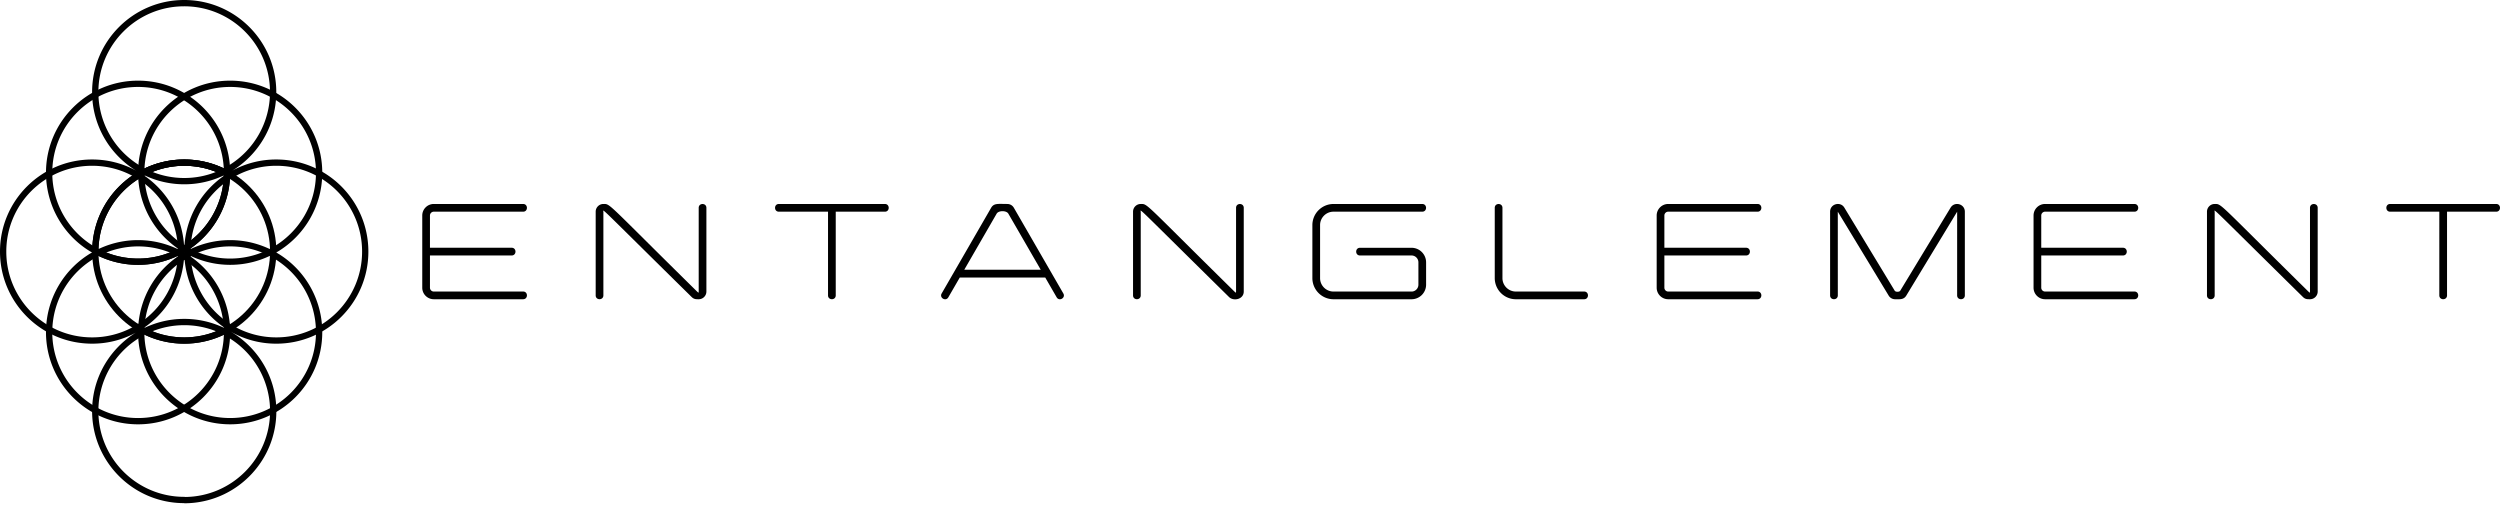 <svg xmlns="http://www.w3.org/2000/svg" width="300" height="61" fill="none" viewBox="0 0 300 61">
  <path fill="#000" fill-rule="evenodd" d="M22.257 59.637a.762.762 0 0 0-.154-.016c-5.687 0-10.296-4.61-10.296-10.296a10.29 10.29 0 0 1 4.867-8.751c.123-.067.244-.135.364-.206a.755.755 0 0 0 .272-1.025l-.004-.008a.755.755 0 0 0-1.029-.282c-.12.07-.24.14-.36.213a10.248 10.248 0 0 1-4.865 1.22C5.365 40.486.755 35.876.755 30.19c0-5.687 4.61-10.297 10.296-10.297 1.78 0 3.453.451 4.912 1.245.077.047.155.093.233.138A.755.755 0 0 0 17.228 21l.004-.006a.755.755 0 0 0-.277-1.03 8.893 8.893 0 0 0-.235-.132 10.29 10.29 0 0 1-4.913-8.78c0-5.686 4.61-10.296 10.296-10.296C27.79.755 32.4 5.365 32.4 11.052a10.29 10.29 0 0 1-4.913 8.778c-.094.052-.188.105-.28.159a.755.755 0 0 0-.272 1.031l.003.006a.755.755 0 0 0 1.028.276c.093-.054.186-.108.277-.164a10.248 10.248 0 0 1 4.912-1.245c5.686 0 10.296 4.61 10.296 10.297 0 5.686-4.61 10.296-10.296 10.296-1.877 0-3.634-.501-5.148-1.377a.755.755 0 0 0-.782 1.292l.01.006.025.015a10.292 10.292 0 0 1 5.148 8.92c0 5.638-4.532 10.218-10.151 10.295Zm.601.731c-.247.017-.495.025-.746.025l-.009-.017c-.25 0-.499-.008-.745-.024-5.756-.383-10.306-5.174-10.306-11.027 0-3.026 1.216-5.768 3.186-7.764a11.102 11.102 0 0 1 2.001-1.605l.056-.036a10.975 10.975 0 0 1-5.244 1.32C4.949 41.242 0 36.295 0 30.191c0-6.104 4.948-11.052 11.052-11.052a10.98 10.98 0 0 1 5.29 1.346l-.072-.044a11.1 11.1 0 0 1-2.028-1.62 11.017 11.017 0 0 1-3.19-7.768C11.052 4.948 15.998 0 22.102 0s11.052 4.948 11.052 11.052c0 3.028-1.218 5.771-3.191 7.768a11.101 11.101 0 0 1-2.098 1.664l.078-.043a10.98 10.98 0 0 1 5.21-1.303c6.104 0 11.052 4.948 11.052 11.052 0 6.104-4.948 11.051-11.051 11.051a10.981 10.981 0 0 1-5.517-1.473l-.01-.005.01.006a11.096 11.096 0 0 1 2.32 1.79 11.017 11.017 0 0 1 3.205 7.783c0 5.852-4.55 10.642-10.305 11.026Z" clip-rule="evenodd"/>
  <path fill="#000" fill-rule="evenodd" d="M22.112 19.893c-5.687 0-10.297 4.61-10.297 10.296 0 5.687 4.61 10.297 10.297 10.297v.755c-6.104 0-11.052-4.948-11.052-11.052 0-6.103 4.948-11.051 11.052-11.051v.755Zm0 20.593c5.686 0 10.296-4.61 10.296-10.296 0-5.687-4.61-10.297-10.296-10.297v-.755c6.103 0 11.051 4.948 11.051 11.052 0 6.103-4.948 11.051-11.051 11.051v-.755Z" clip-rule="evenodd"/>
  <path fill="#000" fill-rule="evenodd" d="M17.223 39.488c.064.111.101.24.101.379 0 5.686 4.61 10.296 10.297 10.296 5.686 0 10.296-4.61 10.296-10.296 0-3.823-2.082-7.16-5.178-8.937a.752.752 0 0 1-.278-.276l.654-.379a11.047 11.047 0 0 1 5.557 9.592c0 6.103-4.947 11.051-11.051 11.051S16.569 45.97 16.569 39.867l.654-.38Z" clip-rule="evenodd"/>
  <path fill="#000" fill-rule="evenodd" d="m11.754 30.64-.653-.379a11.048 11.048 0 0 0-5.583 9.606c0 6.104 4.948 11.052 11.051 11.052 6.104 0 11.052-4.948 11.052-11.052l-.653-.38a.752.752 0 0 0-.102.38c0 5.687-4.61 10.297-10.297 10.297-5.686 0-10.296-4.61-10.296-10.297 0-3.832 2.093-7.176 5.202-8.95a.75.75 0 0 0 .279-.276Zm20.799-.75.656.376a11.047 11.047 0 0 0 5.463-9.537c0-6.103-4.947-11.051-11.051-11.051s-11.052 4.948-11.052 11.051l.655.376c.064-.11.1-.24.1-.376 0-5.686 4.61-10.296 10.297-10.296 5.686 0 10.296 4.61 10.296 10.296 0 3.787-2.043 7.097-5.09 8.886a.752.752 0 0 0-.274.276Z" clip-rule="evenodd"/>
  <path fill="#000" fill-rule="evenodd" d="M26.967 21.108a.752.752 0 0 1-.101-.379c0-5.686-4.61-10.296-10.297-10.296-5.686 0-10.296 4.61-10.296 10.296 0 3.82 2.08 7.155 5.172 8.934.12.068.213.164.277.276l-.653.378a11.047 11.047 0 0 1-5.551-9.588c0-6.103 4.948-11.051 11.051-11.051 6.104 0 11.052 4.948 11.052 11.051l-.654.379Z" clip-rule="evenodd"/>
  <path fill="#000" fill-rule="evenodd" d="m27.54 21.563-.003-.888a11.046 11.046 0 0 0-5.425 9.514c0 4.074 2.204 7.633 5.485 9.55l-.003-.888a10.288 10.288 0 0 1-4.727-8.662c0-3.61 1.858-6.788 4.673-8.627Z" clip-rule="evenodd"/>
  <path fill="#000" fill-rule="evenodd" d="m32.398 30.744.77-.438a11.048 11.048 0 0 0-11.073-.01 11.046 11.046 0 0 0-5.527 9.456l.77-.438a10.288 10.288 0 0 1 5.134-8.364 10.289 10.289 0 0 1 9.926-.206Z" clip-rule="evenodd"/>
  <path fill="#000" fill-rule="evenodd" d="m26.852 39.307.77.444a11.046 11.046 0 0 0-5.527-9.455 11.046 11.046 0 0 0-10.952-.059l.77.445c3-1.517 6.679-1.537 9.804.268 3.126 1.804 4.949 5 5.135 8.357Z" clip-rule="evenodd"/>
  <path fill="#000" fill-rule="evenodd" d="m17.328 21.078-.76-.442a11.048 11.048 0 0 0 5.527 9.663 11.047 11.047 0 0 0 11.072-.01l-.76-.442a10.289 10.289 0 0 1-9.935-.201 10.289 10.289 0 0 1-5.144-8.568Z" clip-rule="evenodd"/>
  <path fill="#000" fill-rule="evenodd" d="m11.783 29.847-.76.443a11.047 11.047 0 0 0 11.072.01 11.048 11.048 0 0 0 5.527-9.664l-.76.443a10.289 10.289 0 0 1-5.144 8.567 10.289 10.289 0 0 1-9.935.201Z" clip-rule="evenodd"/>
  <path fill="#000" fill-rule="evenodd" d="m16.57 38.89-.003.883a11.047 11.047 0 0 0 5.545-9.584c0-4.074-2.204-7.633-5.485-9.55l-.003.885a10.288 10.288 0 0 1 4.733 8.665c0 3.66-1.908 6.873-4.787 8.7Z" clip-rule="evenodd"/>
  <path fill="#000" fill-rule="evenodd" d="m21.927 29.524.002-.001a10.291 10.291 0 0 0 4.931-8.471 10.247 10.247 0 0 0-4.748-1.158 10.245 10.245 0 0 0-5.166 1.387 10.294 10.294 0 0 0-5.126 8.587c1.42.74 3.035 1.158 4.75 1.158 1.789 0 3.47-.456 4.934-1.258l.003-.001c.069-.037.138-.077.208-.117l.008-.005.01-.006c.068-.04.132-.077.194-.115Zm.174.775.01-.006h.001c.07-.042.141-.083.21-.126a11.046 11.046 0 0 0 5.298-9.437v-.123a10.999 10.999 0 0 0-5.508-1.468 10.999 10.999 0 0 0-5.526 1.479.344.344 0 0 0-.016-.01v.019l-.019.01a11.048 11.048 0 0 0-5.49 9.648.596.596 0 0 0-.024.014l.024.014.023.013a11.009 11.009 0 0 0 5.485 1.455 10.999 10.999 0 0 0 5.526-1.479c.001 0 .003 0 .004-.002h.002Z" clip-rule="evenodd"/>
  <path fill="#000" fill-rule="evenodd" d="M17.369 21.049c-.263-.125-.518-.26-.767-.403l-.025-.015-.008-.004v-.02l.009.006.008.005.013-.008a10.975 10.975 0 0 1 5.512-1.471 11.007 11.007 0 0 1 4.85 1.117l.001.001a10.783 10.783 0 0 1 .624.331l.033.019.007.003.012.008.016.009a.947.947 0 0 1-.031.018l-.003.002-.036.02a12.133 12.133 0 0 1-.73.381 11.01 11.01 0 0 1-4.742 1.067c-1.71 0-3.323-.39-4.743-1.066Zm8.566-.422a10.268 10.268 0 0 1-3.823.733c-1.36 0-2.653-.265-3.824-.733a10.266 10.266 0 0 1 3.823-.733c1.353 0 2.643.26 3.824.733Zm-9.332 19.146a10.938 10.938 0 0 0 .766.402 11.008 11.008 0 0 0 4.742 1.067 11.01 11.01 0 0 0 5.473-1.448h.001l.035-.02a.648.648 0 0 0 .018-.01l.016-.01-.031-.018-.003-.001-.035-.02a11.855 11.855 0 0 0-.73-.383 11.01 11.01 0 0 0-4.744-1.066 11.01 11.01 0 0 0-5.509 1.47l-.024.014-.008.004v.02a.13.13 0 0 0 .008-.006h.002l.006-.005.017.01Zm1.685-.02c1.182.474 2.472.734 3.823.734 1.352 0 2.642-.26 3.824-.733a10.269 10.269 0 0 0-3.823-.733c-1.352 0-2.642.26-3.824.733Z" clip-rule="evenodd"/>
  <path fill="#000" d="M62.773 34.983c.612 0 .612.926 0 .926H52.057a1.387 1.387 0 0 1-1.386-1.385v-8.66c0-.765.621-1.387 1.386-1.387h10.716c.612 0 .612.927 0 .927l-10.755-.001a.463.463 0 0 0-.423.46v3.867h9.804c.612 0 .612.927 0 .927h-9.804v3.867c0 .241.186.44.423.46h10.755Zm20.829-.044c.24.232.24.232.242-.002v-9.998c0-.61.924-.61.924 0v10.046a.926.926 0 0 1-.924.924c-.302 0-.558.014-.842-.265C71.416 24.239 72.409 25.09 72.406 25.45v9.997c0 .611-.924.611-.924 0V25.401c0-.509.415-.924.924-.924.858 0 .276-.288 11.196 10.462Zm15.761.508V25.404h-5.897c-.613 0-.613-.927 0-.927h12.72c.612 0 .612.927 0 .927h-5.897v10.043c0 .612-.926.612-.926 0Zm19.571-10.507c.336-.584.844-.463 1.933-.463.339 0 .63.168.8.462l5.937 10.284c.295.53-.5.98-.804.455l-1.37-2.374h-10.258l-1.372 2.374c-.305.53-1.105.067-.8-.462l5.934-10.277Zm5.953 7.426L121 25.636c-.234-.394-1.177-.391-1.403.006l-3.883 6.724h9.173Zm23.198 2.573c.24.232.239.232.242-.002v-9.998c0-.61.924-.61.924 0v10.046c0 .934-1.214 1.202-1.766.659-11.586-11.405-10.593-10.554-10.596-10.194v9.997c0 .611-.924.611-.924 0V25.401c0-.509.415-.924.924-.924.858 0 .275-.289 11.196 10.462Zm22.124-.777v-2.68a.828.828 0 0 0-.777-.824H163.2c-.611 0-.611-.924 0-.924h6.184a1.75 1.75 0 0 1 1.748 1.748v2.68a1.75 1.75 0 0 1-1.748 1.748h-9.371a2.538 2.538 0 0 1-2.528-2.528v-6.377a2.538 2.538 0 0 1 2.528-2.527h10.657c.611 0 .611.924 0 .924h-10.657c-.878 0-1.603.725-1.603 1.603v6.377c0 .878.725 1.603 1.603 1.603h9.442a.828.828 0 0 0 .754-.823Zm19.889.823c.611 0 .611.925 0 .925h-8.2a2.538 2.538 0 0 1-2.528-2.528V24.94c0-.611.924-.611.924 0v8.442c0 .878.725 1.603 1.604 1.603h8.2Zm20.805-.002c.612 0 .612.926 0 .926h-10.717a1.387 1.387 0 0 1-1.385-1.385v-8.66c0-.765.621-1.387 1.385-1.387h10.717c.612 0 .612.927 0 .927l-10.755-.001a.463.463 0 0 0-.423.46v3.867h9.803c.613 0 .613.927 0 .927h-9.803v3.867c0 .241.186.44.423.46h10.755Zm23.168-10.065c.488-.793 1.711-.446 1.711.485v10.044c0 .612-.926.612-.926 0l.002-10.044-6.1 10.062c-.313.515-.774.445-1.332.445a.901.901 0 0 1-.79-.445l-6.1-10.062.002 10.044c0 .612-.926.612-.926 0V25.402c0-.947 1.252-1.27 1.714-.479l6.038 9.96c.105.173.561.173.666 0l6.041-9.966Zm22.057 10.065c.612 0 .612.926 0 .926h-10.716a1.387 1.387 0 0 1-1.386-1.385v-8.66c0-.765.621-1.387 1.386-1.387h10.716c.612 0 .612.927 0 .927l-10.755-.001a.463.463 0 0 0-.423.46v3.867h9.804c.612 0 .612.927 0 .927h-9.804v3.867c0 .241.186.44.423.46h10.755Zm20.83-.044c.239.232.239.232.241-.002v-9.998c0-.61.924-.61.924 0v10.046a.926.926 0 0 1-.924.924c-.302 0-.558.014-.842-.265-11.638-11.456-10.593-10.546-10.596-10.194v9.997c0 .611-.924.611-.924 0V25.401c0-.509.415-.924.924-.924.858 0 .275-.289 11.197 10.462Zm15.76.508V25.404h-5.897c-.613 0-.613-.927 0-.927h12.72c.612 0 .612.927 0 .927h-5.897v10.043c0 .612-.926.612-.926 0Z"/>
</svg>
